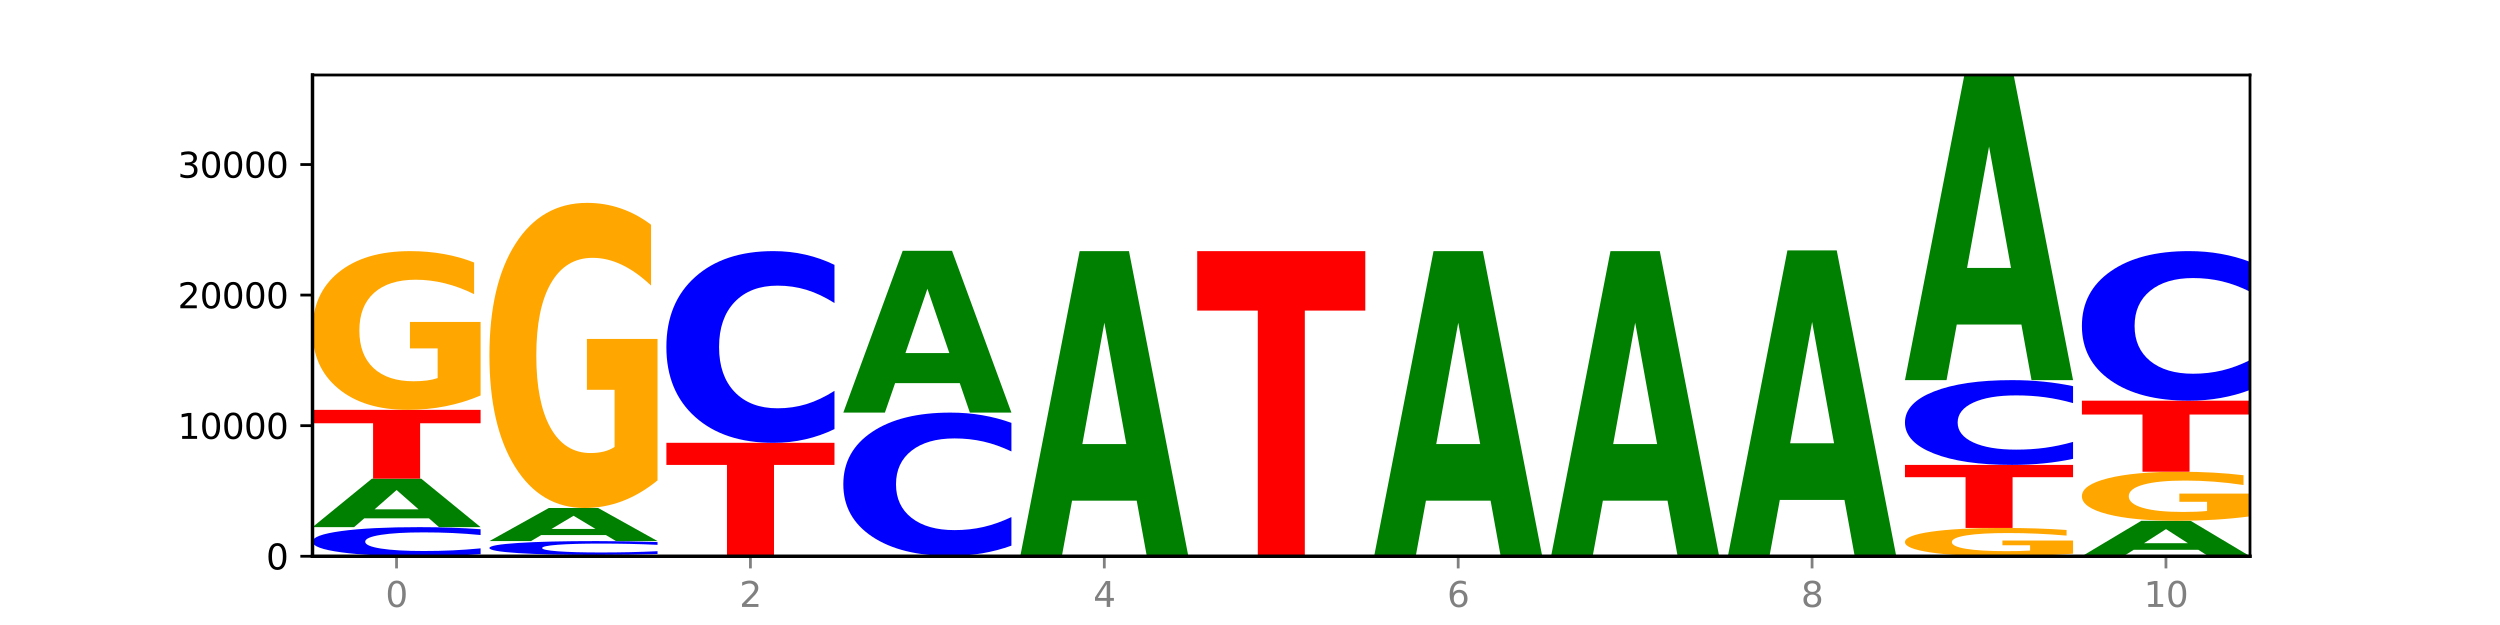 <?xml version="1.0" encoding="utf-8" standalone="no"?>
<!DOCTYPE svg PUBLIC "-//W3C//DTD SVG 1.1//EN"
  "http://www.w3.org/Graphics/SVG/1.1/DTD/svg11.dtd">
<svg xmlns:xlink="http://www.w3.org/1999/xlink" width="720pt" height="180pt" viewBox="0 0 720 180" xmlns="http://www.w3.org/2000/svg" version="1.1">
 <defs>
  <style type="text/css">*{stroke-linejoin: round; stroke-linecap: butt}</style>
 </defs>
 <g id="figure_1">
  <g id="patch_1">
   <path d="M 0 180 
L 720 180 
L 720 0 
L 0 0 
z
" style="fill: #ffffff"/>
  </g>
  <g id="axes_1">
   <g id="patch_2">
    <path d="M 90 160.2 
L 648 160.2 
L 648 21.6 
L 90 21.6 
z
" style="fill: #ffffff"/>
   </g>
   <g id="line2d_1">
    <path d="M 90 160.2 
L 648 160.2 
" clip-path="url(#p810eb1bcb8)" style="fill: none; stroke: #000000; stroke-width: 0.5; stroke-linecap: square"/>
   </g>
   <g id="patch_3">
    <path d="M 138.411 159.599 
Q 134.361 159.897 129.983 160.048 
Q 125.604 160.2 120.835 160.2 
Q 106.613 160.2 98.306 159.071 
Q 90 157.942 90 156.011 
Q 90 154.074 98.306 152.946 
Q 106.613 151.817 120.835 151.817 
Q 125.604 151.817 129.983 151.97 
Q 134.361 152.12 138.411 152.418 
L 138.411 154.089 
Q 134.325 153.694 130.361 153.511 
Q 126.397 153.327 122.018 153.327 
Q 114.163 153.327 109.662 154.043 
Q 105.173 154.756 105.173 156.011 
Q 105.173 157.262 109.662 157.977 
Q 114.163 158.69 122.018 158.69 
Q 126.397 158.69 130.361 158.507 
Q 134.325 158.321 138.411 157.926 
L 138.411 159.599 
z
" clip-path="url(#p810eb1bcb8)" style="fill: #0000ff"/>
   </g>
   <g id="patch_4">
    <path d="M 123.534 149.274 
L 104.916 149.274 
L 101.977 151.817 
L 90 151.817 
L 107.104 137.854 
L 121.307 137.854 
L 138.411 151.817 
L 126.444 151.817 
L 123.534 149.274 
z
M 107.886 146.682 
L 120.535 146.682 
L 114.22 141.128 
L 107.886 146.682 
z
" clip-path="url(#p810eb1bcb8)" style="fill: #008000"/>
   </g>
   <g id="patch_5">
    <path d="M 90 118.039 
L 138.411 118.039 
L 138.411 121.903 
L 120.994 121.903 
L 120.994 137.854 
L 107.45 137.854 
L 107.45 121.903 
L 90 121.903 
L 90 118.039 
z
" clip-path="url(#p810eb1bcb8)" style="fill: #ff0000"/>
   </g>
   <g id="patch_6">
    <path d="M 138.411 113.903 
Q 133.529 115.971 128.277 117.01 
Q 123.026 118.039 117.428 118.039 
Q 104.777 118.039 97.389 111.882 
Q 90 105.725 90 95.196 
Q 90 84.544 97.519 78.434 
Q 105.048 72.324 118.144 72.324 
Q 123.189 72.324 127.811 73.155 
Q 132.444 73.977 136.545 75.601 
L 136.545 84.714 
Q 132.313 82.627 128.126 81.597 
Q 123.938 80.559 119.728 80.559 
Q 111.938 80.559 107.717 84.355 
Q 103.497 88.142 103.497 95.196 
Q 103.497 102.184 107.566 105.999 
Q 111.634 109.804 119.12 109.804 
Q 121.16 109.804 122.907 109.587 
Q 124.654 109.361 126.042 108.888 
L 126.042 100.333 
L 118.068 100.333 
L 118.068 92.712 
L 138.411 92.712 
L 138.411 113.903 
z
" clip-path="url(#p810eb1bcb8)" style="fill: #ffa600"/>
   </g>
   <g id="patch_7">
    <path d="M 140.959 159.831 
L 189.37 159.831 
L 189.37 159.903 
L 171.953 159.903 
L 171.953 160.2 
L 158.409 160.2 
L 158.409 159.903 
L 140.959 159.903 
L 140.959 159.831 
z
" clip-path="url(#p810eb1bcb8)" style="fill: #ff0000"/>
   </g>
   <g id="patch_8">
    <path d="M 189.37 159.545 
Q 185.32 159.687 180.942 159.759 
Q 176.563 159.831 171.794 159.831 
Q 157.572 159.831 149.265 159.293 
Q 140.959 158.754 140.959 157.832 
Q 140.959 156.907 149.265 156.369 
Q 157.572 155.83 171.794 155.83 
Q 176.563 155.83 180.942 155.903 
Q 185.32 155.975 189.37 156.117 
L 189.37 156.915 
Q 185.284 156.726 181.32 156.638 
Q 177.356 156.551 172.977 156.551 
Q 165.122 156.551 160.621 156.892 
Q 156.132 157.233 156.132 157.832 
Q 156.132 158.429 160.621 158.77 
Q 165.122 159.111 172.977 159.111 
Q 177.356 159.111 181.32 159.023 
Q 185.284 158.935 189.37 158.746 
L 189.37 159.545 
z
" clip-path="url(#p810eb1bcb8)" style="fill: #0000ff"/>
   </g>
   <g id="patch_9">
    <path d="M 174.493 154.095 
L 155.875 154.095 
L 152.935 155.83 
L 140.959 155.83 
L 158.063 146.304 
L 172.266 146.304 
L 189.37 155.83 
L 177.403 155.83 
L 174.493 154.095 
z
M 158.845 152.327 
L 171.494 152.327 
L 165.179 148.538 
L 158.845 152.327 
z
" clip-path="url(#p810eb1bcb8)" style="fill: #008000"/>
   </g>
   <g id="patch_10">
    <path d="M 189.37 138.354 
Q 184.488 142.329 179.236 144.326 
Q 173.985 146.304 168.387 146.304 
Q 155.736 146.304 148.347 134.469 
Q 140.959 122.634 140.959 102.394 
Q 140.959 81.918 148.478 70.173 
Q 156.007 58.428 169.103 58.428 
Q 174.148 58.428 178.77 60.026 
Q 183.403 61.605 187.504 64.727 
L 187.504 82.244 
Q 183.272 78.233 179.084 76.254 
Q 174.896 74.257 170.687 74.257 
Q 162.897 74.257 158.676 81.555 
Q 154.456 88.834 154.456 102.394 
Q 154.456 115.826 158.524 123.16 
Q 162.593 130.475 170.079 130.475 
Q 172.119 130.475 173.866 130.058 
Q 175.613 129.622 177.001 128.715 
L 177.001 112.268 
L 169.027 112.268 
L 169.027 97.619 
L 189.37 97.619 
L 189.37 138.354 
z
" clip-path="url(#p810eb1bcb8)" style="fill: #ffa600"/>
   </g>
   <g id="patch_11">
    <path d="M 191.918 127.535 
L 240.329 127.535 
L 240.329 133.905 
L 222.912 133.905 
L 222.912 160.2 
L 209.368 160.2 
L 209.368 133.905 
L 191.918 133.905 
L 191.918 127.535 
z
" clip-path="url(#p810eb1bcb8)" style="fill: #ff0000"/>
   </g>
   <g id="patch_12">
    <path d="M 240.329 123.577 
Q 236.279 125.539 231.9 126.531 
Q 227.522 127.535 222.753 127.535 
Q 208.53 127.535 200.224 120.098 
Q 191.918 112.662 191.918 99.945 
Q 191.918 87.182 200.224 79.757 
Q 208.53 72.32 222.753 72.32 
Q 227.522 72.32 231.9 73.324 
Q 236.279 74.316 240.329 76.278 
L 240.329 87.284 
Q 236.243 84.684 232.279 83.475 
Q 228.314 82.266 223.936 82.266 
Q 216.081 82.266 211.58 86.976 
Q 207.091 91.676 207.091 99.945 
Q 207.091 108.179 211.58 112.89 
Q 216.081 117.589 223.936 117.589 
Q 228.314 117.589 232.279 116.38 
Q 236.243 115.16 240.329 112.559 
L 240.329 123.577 
z
" clip-path="url(#p810eb1bcb8)" style="fill: #0000ff"/>
   </g>
   <g id="patch_13">
    <path d="M 291.288 160.191 
Q 286.405 160.196 281.154 160.198 
Q 275.903 160.2 270.305 160.2 
Q 257.654 160.2 250.265 160.187 
Q 242.877 160.175 242.877 160.153 
Q 242.877 160.131 250.395 160.119 
Q 257.925 160.106 271.021 160.106 
Q 276.066 160.106 280.688 160.108 
Q 285.32 160.109 289.422 160.113 
L 289.422 160.131 
Q 285.19 160.127 281.002 160.125 
Q 276.814 160.123 272.605 160.123 
Q 264.815 160.123 260.594 160.131 
Q 256.374 160.139 256.374 160.153 
Q 256.374 160.167 260.442 160.175 
Q 264.511 160.183 271.997 160.183 
Q 274.037 160.183 275.784 160.183 
Q 277.53 160.182 278.919 160.181 
L 278.919 160.164 
L 270.945 160.164 
L 270.945 160.148 
L 291.288 160.148 
L 291.288 160.191 
z
" clip-path="url(#p810eb1bcb8)" style="fill: #ffa600"/>
   </g>
   <g id="patch_14">
    <path d="M 291.288 157.147 
Q 287.238 158.614 282.859 159.356 
Q 278.481 160.106 273.711 160.106 
Q 259.489 160.106 251.183 154.547 
Q 242.877 148.987 242.877 139.48 
Q 242.877 129.939 251.183 124.388 
Q 259.489 118.829 273.711 118.829 
Q 278.481 118.829 282.859 119.579 
Q 287.238 120.321 291.288 121.787 
L 291.288 130.016 
Q 287.202 128.072 283.237 127.168 
Q 279.273 126.264 274.895 126.264 
Q 267.04 126.264 262.539 129.785 
Q 258.05 133.298 258.05 139.48 
Q 258.05 145.636 262.539 149.158 
Q 267.04 152.671 274.895 152.671 
Q 279.273 152.671 283.237 151.767 
Q 287.202 150.855 291.288 148.911 
L 291.288 157.147 
z
" clip-path="url(#p810eb1bcb8)" style="fill: #0000ff"/>
   </g>
   <g id="patch_15">
    <path d="M 276.411 110.339 
L 257.793 110.339 
L 254.853 118.829 
L 242.877 118.829 
L 259.98 72.226 
L 274.184 72.226 
L 291.288 118.829 
L 279.321 118.829 
L 276.411 110.339 
z
M 260.762 101.69 
L 273.412 101.69 
L 267.097 83.153 
L 260.762 101.69 
z
" clip-path="url(#p810eb1bcb8)" style="fill: #008000"/>
   </g>
   <g id="patch_16">
    <path d="M 327.37 144.192 
L 308.752 144.192 
L 305.812 160.2 
L 293.836 160.2 
L 310.939 72.324 
L 325.143 72.324 
L 342.247 160.2 
L 330.28 160.2 
L 327.37 144.192 
z
M 311.721 127.882 
L 324.371 127.882 
L 318.056 92.928 
L 311.721 127.882 
z
" clip-path="url(#p810eb1bcb8)" style="fill: #008000"/>
   </g>
   <g id="patch_17">
    <path d="M 344.795 72.324 
L 393.205 72.324 
L 393.205 89.462 
L 375.789 89.462 
L 375.789 160.2 
L 362.245 160.2 
L 362.245 89.462 
L 344.795 89.462 
L 344.795 72.324 
z
" clip-path="url(#p810eb1bcb8)" style="fill: #ff0000"/>
   </g>
   <g id="patch_18">
    <path d="M 429.288 144.192 
L 410.67 144.192 
L 407.73 160.2 
L 395.753 160.2 
L 412.857 72.324 
L 427.061 72.324 
L 444.164 160.2 
L 432.198 160.2 
L 429.288 144.192 
z
M 413.639 127.882 
L 426.289 127.882 
L 419.974 92.928 
L 413.639 127.882 
z
" clip-path="url(#p810eb1bcb8)" style="fill: #008000"/>
   </g>
   <g id="patch_19">
    <path d="M 480.247 144.192 
L 461.629 144.192 
L 458.689 160.2 
L 446.712 160.2 
L 463.816 72.324 
L 478.02 72.324 
L 495.123 160.2 
L 483.157 160.2 
L 480.247 144.192 
z
M 464.598 127.882 
L 477.248 127.882 
L 470.933 92.928 
L 464.598 127.882 
z
" clip-path="url(#p810eb1bcb8)" style="fill: #008000"/>
   </g>
   <g id="patch_20">
    <path d="M 546.082 160.185 
Q 542.033 160.192 537.654 160.196 
Q 533.275 160.2 528.506 160.2 
Q 514.284 160.2 505.978 160.171 
Q 497.671 160.142 497.671 160.093 
Q 497.671 160.043 505.978 160.015 
Q 514.284 159.986 528.506 159.986 
Q 533.275 159.986 537.654 159.99 
Q 542.033 159.993 546.082 160.001 
L 546.082 160.044 
Q 541.996 160.034 538.032 160.029 
Q 534.068 160.024 529.689 160.024 
Q 521.834 160.024 517.333 160.043 
Q 512.845 160.061 512.845 160.093 
Q 512.845 160.125 517.333 160.143 
Q 521.834 160.161 529.689 160.161 
Q 534.068 160.161 538.032 160.157 
Q 541.996 160.152 546.082 160.142 
L 546.082 160.185 
z
" clip-path="url(#p810eb1bcb8)" style="fill: #0000ff"/>
   </g>
   <g id="patch_21">
    <path d="M 531.206 143.977 
L 512.587 143.977 
L 509.648 159.986 
L 497.671 159.986 
L 514.775 72.11 
L 528.979 72.11 
L 546.082 159.986 
L 534.116 159.986 
L 531.206 143.977 
z
M 515.557 127.668 
L 528.206 127.668 
L 521.892 92.713 
L 515.557 127.668 
z
" clip-path="url(#p810eb1bcb8)" style="fill: #008000"/>
   </g>
   <g id="patch_22">
    <path d="M 597.041 159.462 
Q 592.159 159.831 586.908 160.016 
Q 581.656 160.2 576.058 160.2 
Q 563.407 160.2 556.019 159.102 
Q 548.63 158.004 548.63 156.126 
Q 548.63 154.226 556.149 153.137 
Q 563.679 152.047 576.774 152.047 
Q 581.819 152.047 586.441 152.195 
Q 591.074 152.342 595.175 152.631 
L 595.175 154.256 
Q 590.944 153.884 586.756 153.701 
Q 582.568 153.515 578.358 153.515 
Q 570.568 153.515 566.348 154.192 
Q 562.127 154.868 562.127 156.126 
Q 562.127 157.372 566.196 158.053 
Q 570.264 158.731 577.75 158.731 
Q 579.79 158.731 581.537 158.693 
Q 583.284 158.652 584.673 158.568 
L 584.673 157.042 
L 576.698 157.042 
L 576.698 155.683 
L 597.041 155.683 
L 597.041 159.462 
z
" clip-path="url(#p810eb1bcb8)" style="fill: #ffa600"/>
   </g>
   <g id="patch_23">
    <path d="M 548.63 133.894 
L 597.041 133.894 
L 597.041 137.434 
L 579.624 137.434 
L 579.624 152.047 
L 566.081 152.047 
L 566.081 137.434 
L 548.63 137.434 
L 548.63 133.894 
z
" clip-path="url(#p810eb1bcb8)" style="fill: #ff0000"/>
   </g>
   <g id="patch_24">
    <path d="M 597.041 132.144 
Q 592.992 133.011 588.613 133.45 
Q 584.234 133.894 579.465 133.894 
Q 565.243 133.894 556.936 130.605 
Q 548.63 127.317 548.63 121.693 
Q 548.63 116.048 556.936 112.765 
Q 565.243 109.476 579.465 109.476 
Q 584.234 109.476 588.613 109.92 
Q 592.992 110.359 597.041 111.226 
L 597.041 116.094 
Q 592.955 114.944 588.991 114.409 
Q 585.027 113.874 580.648 113.874 
Q 572.793 113.874 568.292 115.957 
Q 563.804 118.036 563.804 121.693 
Q 563.804 125.334 568.292 127.417 
Q 572.793 129.496 580.648 129.496 
Q 585.027 129.496 588.991 128.961 
Q 592.955 128.421 597.041 127.271 
L 597.041 132.144 
z
" clip-path="url(#p810eb1bcb8)" style="fill: #0000ff"/>
   </g>
   <g id="patch_25">
    <path d="M 582.164 93.468 
L 563.546 93.468 
L 560.607 109.476 
L 548.63 109.476 
L 565.734 21.6 
L 579.937 21.6 
L 597.041 109.476 
L 585.074 109.476 
L 582.164 93.468 
z
M 566.516 77.158 
L 579.165 77.158 
L 572.85 42.204 
L 566.516 77.158 
z
" clip-path="url(#p810eb1bcb8)" style="fill: #008000"/>
   </g>
   <g id="patch_26">
    <path d="M 633.123 158.34 
L 614.505 158.34 
L 611.566 160.2 
L 599.589 160.2 
L 616.693 149.99 
L 630.896 149.99 
L 648 160.2 
L 636.033 160.2 
L 633.123 158.34 
z
M 617.475 156.445 
L 630.124 156.445 
L 623.809 152.384 
L 617.475 156.445 
z
" clip-path="url(#p810eb1bcb8)" style="fill: #008000"/>
   </g>
   <g id="patch_27">
    <path d="M 648 148.711 
Q 643.118 149.35 637.866 149.672 
Q 632.615 149.99 627.017 149.99 
Q 614.366 149.99 606.978 148.086 
Q 599.589 146.183 599.589 142.928 
Q 599.589 139.635 607.108 137.746 
Q 614.637 135.857 627.733 135.857 
Q 632.778 135.857 637.4 136.114 
Q 642.033 136.368 646.134 136.87 
L 646.134 139.687 
Q 641.903 139.042 637.715 138.724 
Q 633.527 138.403 629.317 138.403 
Q 621.527 138.403 617.306 139.576 
Q 613.086 140.747 613.086 142.928 
Q 613.086 145.088 617.155 146.268 
Q 621.223 147.444 628.709 147.444 
Q 630.749 147.444 632.496 147.377 
Q 634.243 147.307 635.631 147.161 
L 635.631 144.516 
L 627.657 144.516 
L 627.657 142.16 
L 648 142.16 
L 648 148.711 
z
" clip-path="url(#p810eb1bcb8)" style="fill: #ffa600"/>
   </g>
   <g id="patch_28">
    <path d="M 599.589 115.395 
L 648 115.395 
L 648 119.386 
L 630.583 119.386 
L 630.583 135.857 
L 617.04 135.857 
L 617.04 119.386 
L 599.589 119.386 
L 599.589 115.395 
z
" clip-path="url(#p810eb1bcb8)" style="fill: #ff0000"/>
   </g>
   <g id="patch_29">
    <path d="M 648 112.308 
Q 643.951 113.838 639.572 114.612 
Q 635.193 115.395 630.424 115.395 
Q 616.202 115.395 607.895 109.594 
Q 599.589 103.792 599.589 93.871 
Q 599.589 83.914 607.895 78.122 
Q 616.202 72.32 630.424 72.32 
Q 635.193 72.32 639.572 73.103 
Q 643.951 73.877 648 75.408 
L 648 83.994 
Q 643.914 81.966 639.95 81.023 
Q 635.986 80.079 631.607 80.079 
Q 623.752 80.079 619.251 83.754 
Q 614.762 87.42 614.762 93.871 
Q 614.762 100.295 619.251 103.97 
Q 623.752 107.636 631.607 107.636 
Q 635.986 107.636 639.95 106.693 
Q 643.914 105.741 648 103.712 
L 648 112.308 
z
" clip-path="url(#p810eb1bcb8)" style="fill: #0000ff"/>
   </g>
   <g id="matplotlib.axis_1">
    <g id="xtick_1">
     <g id="line2d_2">
      <defs>
       <path id="mb3802b656f" d="M 0 0 
L 0 3.5 
" style="stroke: #808080; stroke-width: 0.8"/>
      </defs>
      <g>
       <use xlink:href="#mb3802b656f" x="114.205" y="160.2" style="fill: #808080; stroke: #808080; stroke-width: 0.8"/>
      </g>
     </g>
     <g id="text_1">
      <!-- 0 -->
      <g style="fill: #808080" transform="translate(111.024 174.798) scale(0.1 -0.1)">
       <defs>
        <path id="DejaVuSans-30" d="M 2034 4250 
Q 1547 4250 1301 3770 
Q 1056 3291 1056 2328 
Q 1056 1369 1301 889 
Q 1547 409 2034 409 
Q 2525 409 2770 889 
Q 3016 1369 3016 2328 
Q 3016 3291 2770 3770 
Q 2525 4250 2034 4250 
z
M 2034 4750 
Q 2819 4750 3233 4129 
Q 3647 3509 3647 2328 
Q 3647 1150 3233 529 
Q 2819 -91 2034 -91 
Q 1250 -91 836 529 
Q 422 1150 422 2328 
Q 422 3509 836 4129 
Q 1250 4750 2034 4750 
z
" transform="scale(0.016)"/>
       </defs>
       <use xlink:href="#DejaVuSans-30"/>
      </g>
     </g>
    </g>
    <g id="xtick_2">
     <g id="line2d_3">
      <g>
       <use xlink:href="#mb3802b656f" x="216.123" y="160.2" style="fill: #808080; stroke: #808080; stroke-width: 0.8"/>
      </g>
     </g>
     <g id="text_2">
      <!-- 2 -->
      <g style="fill: #808080" transform="translate(212.942 174.798) scale(0.1 -0.1)">
       <defs>
        <path id="DejaVuSans-32" d="M 1228 531 
L 3431 531 
L 3431 0 
L 469 0 
L 469 531 
Q 828 903 1448 1529 
Q 2069 2156 2228 2338 
Q 2531 2678 2651 2914 
Q 2772 3150 2772 3378 
Q 2772 3750 2511 3984 
Q 2250 4219 1831 4219 
Q 1534 4219 1204 4116 
Q 875 4013 500 3803 
L 500 4441 
Q 881 4594 1212 4672 
Q 1544 4750 1819 4750 
Q 2544 4750 2975 4387 
Q 3406 4025 3406 3419 
Q 3406 3131 3298 2873 
Q 3191 2616 2906 2266 
Q 2828 2175 2409 1742 
Q 1991 1309 1228 531 
z
" transform="scale(0.016)"/>
       </defs>
       <use xlink:href="#DejaVuSans-32"/>
      </g>
     </g>
    </g>
    <g id="xtick_3">
     <g id="line2d_4">
      <g>
       <use xlink:href="#mb3802b656f" x="318.041" y="160.2" style="fill: #808080; stroke: #808080; stroke-width: 0.8"/>
      </g>
     </g>
     <g id="text_3">
      <!-- 4 -->
      <g style="fill: #808080" transform="translate(314.86 174.798) scale(0.1 -0.1)">
       <defs>
        <path id="DejaVuSans-34" d="M 2419 4116 
L 825 1625 
L 2419 1625 
L 2419 4116 
z
M 2253 4666 
L 3047 4666 
L 3047 1625 
L 3713 1625 
L 3713 1100 
L 3047 1100 
L 3047 0 
L 2419 0 
L 2419 1100 
L 313 1100 
L 313 1709 
L 2253 4666 
z
" transform="scale(0.016)"/>
       </defs>
       <use xlink:href="#DejaVuSans-34"/>
      </g>
     </g>
    </g>
    <g id="xtick_4">
     <g id="line2d_5">
      <g>
       <use xlink:href="#mb3802b656f" x="419.959" y="160.2" style="fill: #808080; stroke: #808080; stroke-width: 0.8"/>
      </g>
     </g>
     <g id="text_4">
      <!-- 6 -->
      <g style="fill: #808080" transform="translate(416.778 174.798) scale(0.1 -0.1)">
       <defs>
        <path id="DejaVuSans-36" d="M 2113 2584 
Q 1688 2584 1439 2293 
Q 1191 2003 1191 1497 
Q 1191 994 1439 701 
Q 1688 409 2113 409 
Q 2538 409 2786 701 
Q 3034 994 3034 1497 
Q 3034 2003 2786 2293 
Q 2538 2584 2113 2584 
z
M 3366 4563 
L 3366 3988 
Q 3128 4100 2886 4159 
Q 2644 4219 2406 4219 
Q 1781 4219 1451 3797 
Q 1122 3375 1075 2522 
Q 1259 2794 1537 2939 
Q 1816 3084 2150 3084 
Q 2853 3084 3261 2657 
Q 3669 2231 3669 1497 
Q 3669 778 3244 343 
Q 2819 -91 2113 -91 
Q 1303 -91 875 529 
Q 447 1150 447 2328 
Q 447 3434 972 4092 
Q 1497 4750 2381 4750 
Q 2619 4750 2861 4703 
Q 3103 4656 3366 4563 
z
" transform="scale(0.016)"/>
       </defs>
       <use xlink:href="#DejaVuSans-36"/>
      </g>
     </g>
    </g>
    <g id="xtick_5">
     <g id="line2d_6">
      <g>
       <use xlink:href="#mb3802b656f" x="521.877" y="160.2" style="fill: #808080; stroke: #808080; stroke-width: 0.8"/>
      </g>
     </g>
     <g id="text_5">
      <!-- 8 -->
      <g style="fill: #808080" transform="translate(518.695 174.798) scale(0.1 -0.1)">
       <defs>
        <path id="DejaVuSans-38" d="M 2034 2216 
Q 1584 2216 1326 1975 
Q 1069 1734 1069 1313 
Q 1069 891 1326 650 
Q 1584 409 2034 409 
Q 2484 409 2743 651 
Q 3003 894 3003 1313 
Q 3003 1734 2745 1975 
Q 2488 2216 2034 2216 
z
M 1403 2484 
Q 997 2584 770 2862 
Q 544 3141 544 3541 
Q 544 4100 942 4425 
Q 1341 4750 2034 4750 
Q 2731 4750 3128 4425 
Q 3525 4100 3525 3541 
Q 3525 3141 3298 2862 
Q 3072 2584 2669 2484 
Q 3125 2378 3379 2068 
Q 3634 1759 3634 1313 
Q 3634 634 3220 271 
Q 2806 -91 2034 -91 
Q 1263 -91 848 271 
Q 434 634 434 1313 
Q 434 1759 690 2068 
Q 947 2378 1403 2484 
z
M 1172 3481 
Q 1172 3119 1398 2916 
Q 1625 2713 2034 2713 
Q 2441 2713 2670 2916 
Q 2900 3119 2900 3481 
Q 2900 3844 2670 4047 
Q 2441 4250 2034 4250 
Q 1625 4250 1398 4047 
Q 1172 3844 1172 3481 
z
" transform="scale(0.016)"/>
       </defs>
       <use xlink:href="#DejaVuSans-38"/>
      </g>
     </g>
    </g>
    <g id="xtick_6">
     <g id="line2d_7">
      <g>
       <use xlink:href="#mb3802b656f" x="623.795" y="160.2" style="fill: #808080; stroke: #808080; stroke-width: 0.8"/>
      </g>
     </g>
     <g id="text_6">
      <!-- 10 -->
      <g style="fill: #808080" transform="translate(617.432 174.798) scale(0.1 -0.1)">
       <defs>
        <path id="DejaVuSans-31" d="M 794 531 
L 1825 531 
L 1825 4091 
L 703 3866 
L 703 4441 
L 1819 4666 
L 2450 4666 
L 2450 531 
L 3481 531 
L 3481 0 
L 794 0 
L 794 531 
z
" transform="scale(0.016)"/>
       </defs>
       <use xlink:href="#DejaVuSans-31"/>
       <use xlink:href="#DejaVuSans-30" x="63.623"/>
      </g>
     </g>
    </g>
   </g>
   <g id="matplotlib.axis_2">
    <g id="ytick_1">
     <g id="line2d_8">
      <defs>
       <path id="m6f7353333a" d="M 0 0 
L -3.5 0 
" style="stroke: #000000; stroke-width: 0.8"/>
      </defs>
      <g>
       <use xlink:href="#m6f7353333a" x="90" y="160.2" style="stroke: #000000; stroke-width: 0.8"/>
      </g>
     </g>
     <g id="text_7">
      <!-- 0 -->
      <g transform="translate(76.638 163.999) scale(0.1 -0.1)">
       <use xlink:href="#DejaVuSans-30"/>
      </g>
     </g>
    </g>
    <g id="ytick_2">
     <g id="line2d_9">
      <g>
       <use xlink:href="#m6f7353333a" x="90" y="122.593" style="stroke: #000000; stroke-width: 0.8"/>
      </g>
     </g>
     <g id="text_8">
      <!-- 10000 -->
      <g transform="translate(51.188 126.392) scale(0.1 -0.1)">
       <use xlink:href="#DejaVuSans-31"/>
       <use xlink:href="#DejaVuSans-30" x="63.623"/>
       <use xlink:href="#DejaVuSans-30" x="127.246"/>
       <use xlink:href="#DejaVuSans-30" x="190.869"/>
       <use xlink:href="#DejaVuSans-30" x="254.492"/>
      </g>
     </g>
    </g>
    <g id="ytick_3">
     <g id="line2d_10">
      <g>
       <use xlink:href="#m6f7353333a" x="90" y="84.986" style="stroke: #000000; stroke-width: 0.8"/>
      </g>
     </g>
     <g id="text_9">
      <!-- 20000 -->
      <g transform="translate(51.188 88.786) scale(0.1 -0.1)">
       <use xlink:href="#DejaVuSans-32"/>
       <use xlink:href="#DejaVuSans-30" x="63.623"/>
       <use xlink:href="#DejaVuSans-30" x="127.246"/>
       <use xlink:href="#DejaVuSans-30" x="190.869"/>
       <use xlink:href="#DejaVuSans-30" x="254.492"/>
      </g>
     </g>
    </g>
    <g id="ytick_4">
     <g id="line2d_11">
      <g>
       <use xlink:href="#m6f7353333a" x="90" y="47.379" style="stroke: #000000; stroke-width: 0.8"/>
      </g>
     </g>
     <g id="text_10">
      <!-- 30000 -->
      <g transform="translate(51.188 51.179) scale(0.1 -0.1)">
       <defs>
        <path id="DejaVuSans-33" d="M 2597 2516 
Q 3050 2419 3304 2112 
Q 3559 1806 3559 1356 
Q 3559 666 3084 287 
Q 2609 -91 1734 -91 
Q 1441 -91 1130 -33 
Q 819 25 488 141 
L 488 750 
Q 750 597 1062 519 
Q 1375 441 1716 441 
Q 2309 441 2620 675 
Q 2931 909 2931 1356 
Q 2931 1769 2642 2001 
Q 2353 2234 1838 2234 
L 1294 2234 
L 1294 2753 
L 1863 2753 
Q 2328 2753 2575 2939 
Q 2822 3125 2822 3475 
Q 2822 3834 2567 4026 
Q 2313 4219 1838 4219 
Q 1578 4219 1281 4162 
Q 984 4106 628 3988 
L 628 4550 
Q 988 4650 1302 4700 
Q 1616 4750 1894 4750 
Q 2613 4750 3031 4423 
Q 3450 4097 3450 3541 
Q 3450 3153 3228 2886 
Q 3006 2619 2597 2516 
z
" transform="scale(0.016)"/>
       </defs>
       <use xlink:href="#DejaVuSans-33"/>
       <use xlink:href="#DejaVuSans-30" x="63.623"/>
       <use xlink:href="#DejaVuSans-30" x="127.246"/>
       <use xlink:href="#DejaVuSans-30" x="190.869"/>
       <use xlink:href="#DejaVuSans-30" x="254.492"/>
      </g>
     </g>
    </g>
   </g>
   <g id="patch_30">
    <path d="M 90 160.2 
L 90 21.6 
" style="fill: none; stroke: #000000; stroke-linejoin: miter; stroke-linecap: square"/>
   </g>
   <g id="patch_31">
    <path d="M 648 160.2 
L 648 21.6 
" style="fill: none; stroke: #000000; stroke-width: 0.8; stroke-linejoin: miter; stroke-linecap: square"/>
   </g>
   <g id="patch_32">
    <path d="M 90 160.2 
L 648 160.2 
" style="fill: none; stroke: #000000; stroke-linejoin: miter; stroke-linecap: square"/>
   </g>
   <g id="patch_33">
    <path d="M 90 21.6 
L 648 21.6 
" style="fill: none; stroke: #000000; stroke-width: 0.8; stroke-linejoin: miter; stroke-linecap: square"/>
   </g>
  </g>
 </g>
 <defs>
  <clipPath id="p810eb1bcb8">
   <rect x="90" y="21.6" width="558" height="138.6"/>
  </clipPath>
 </defs>
</svg>
